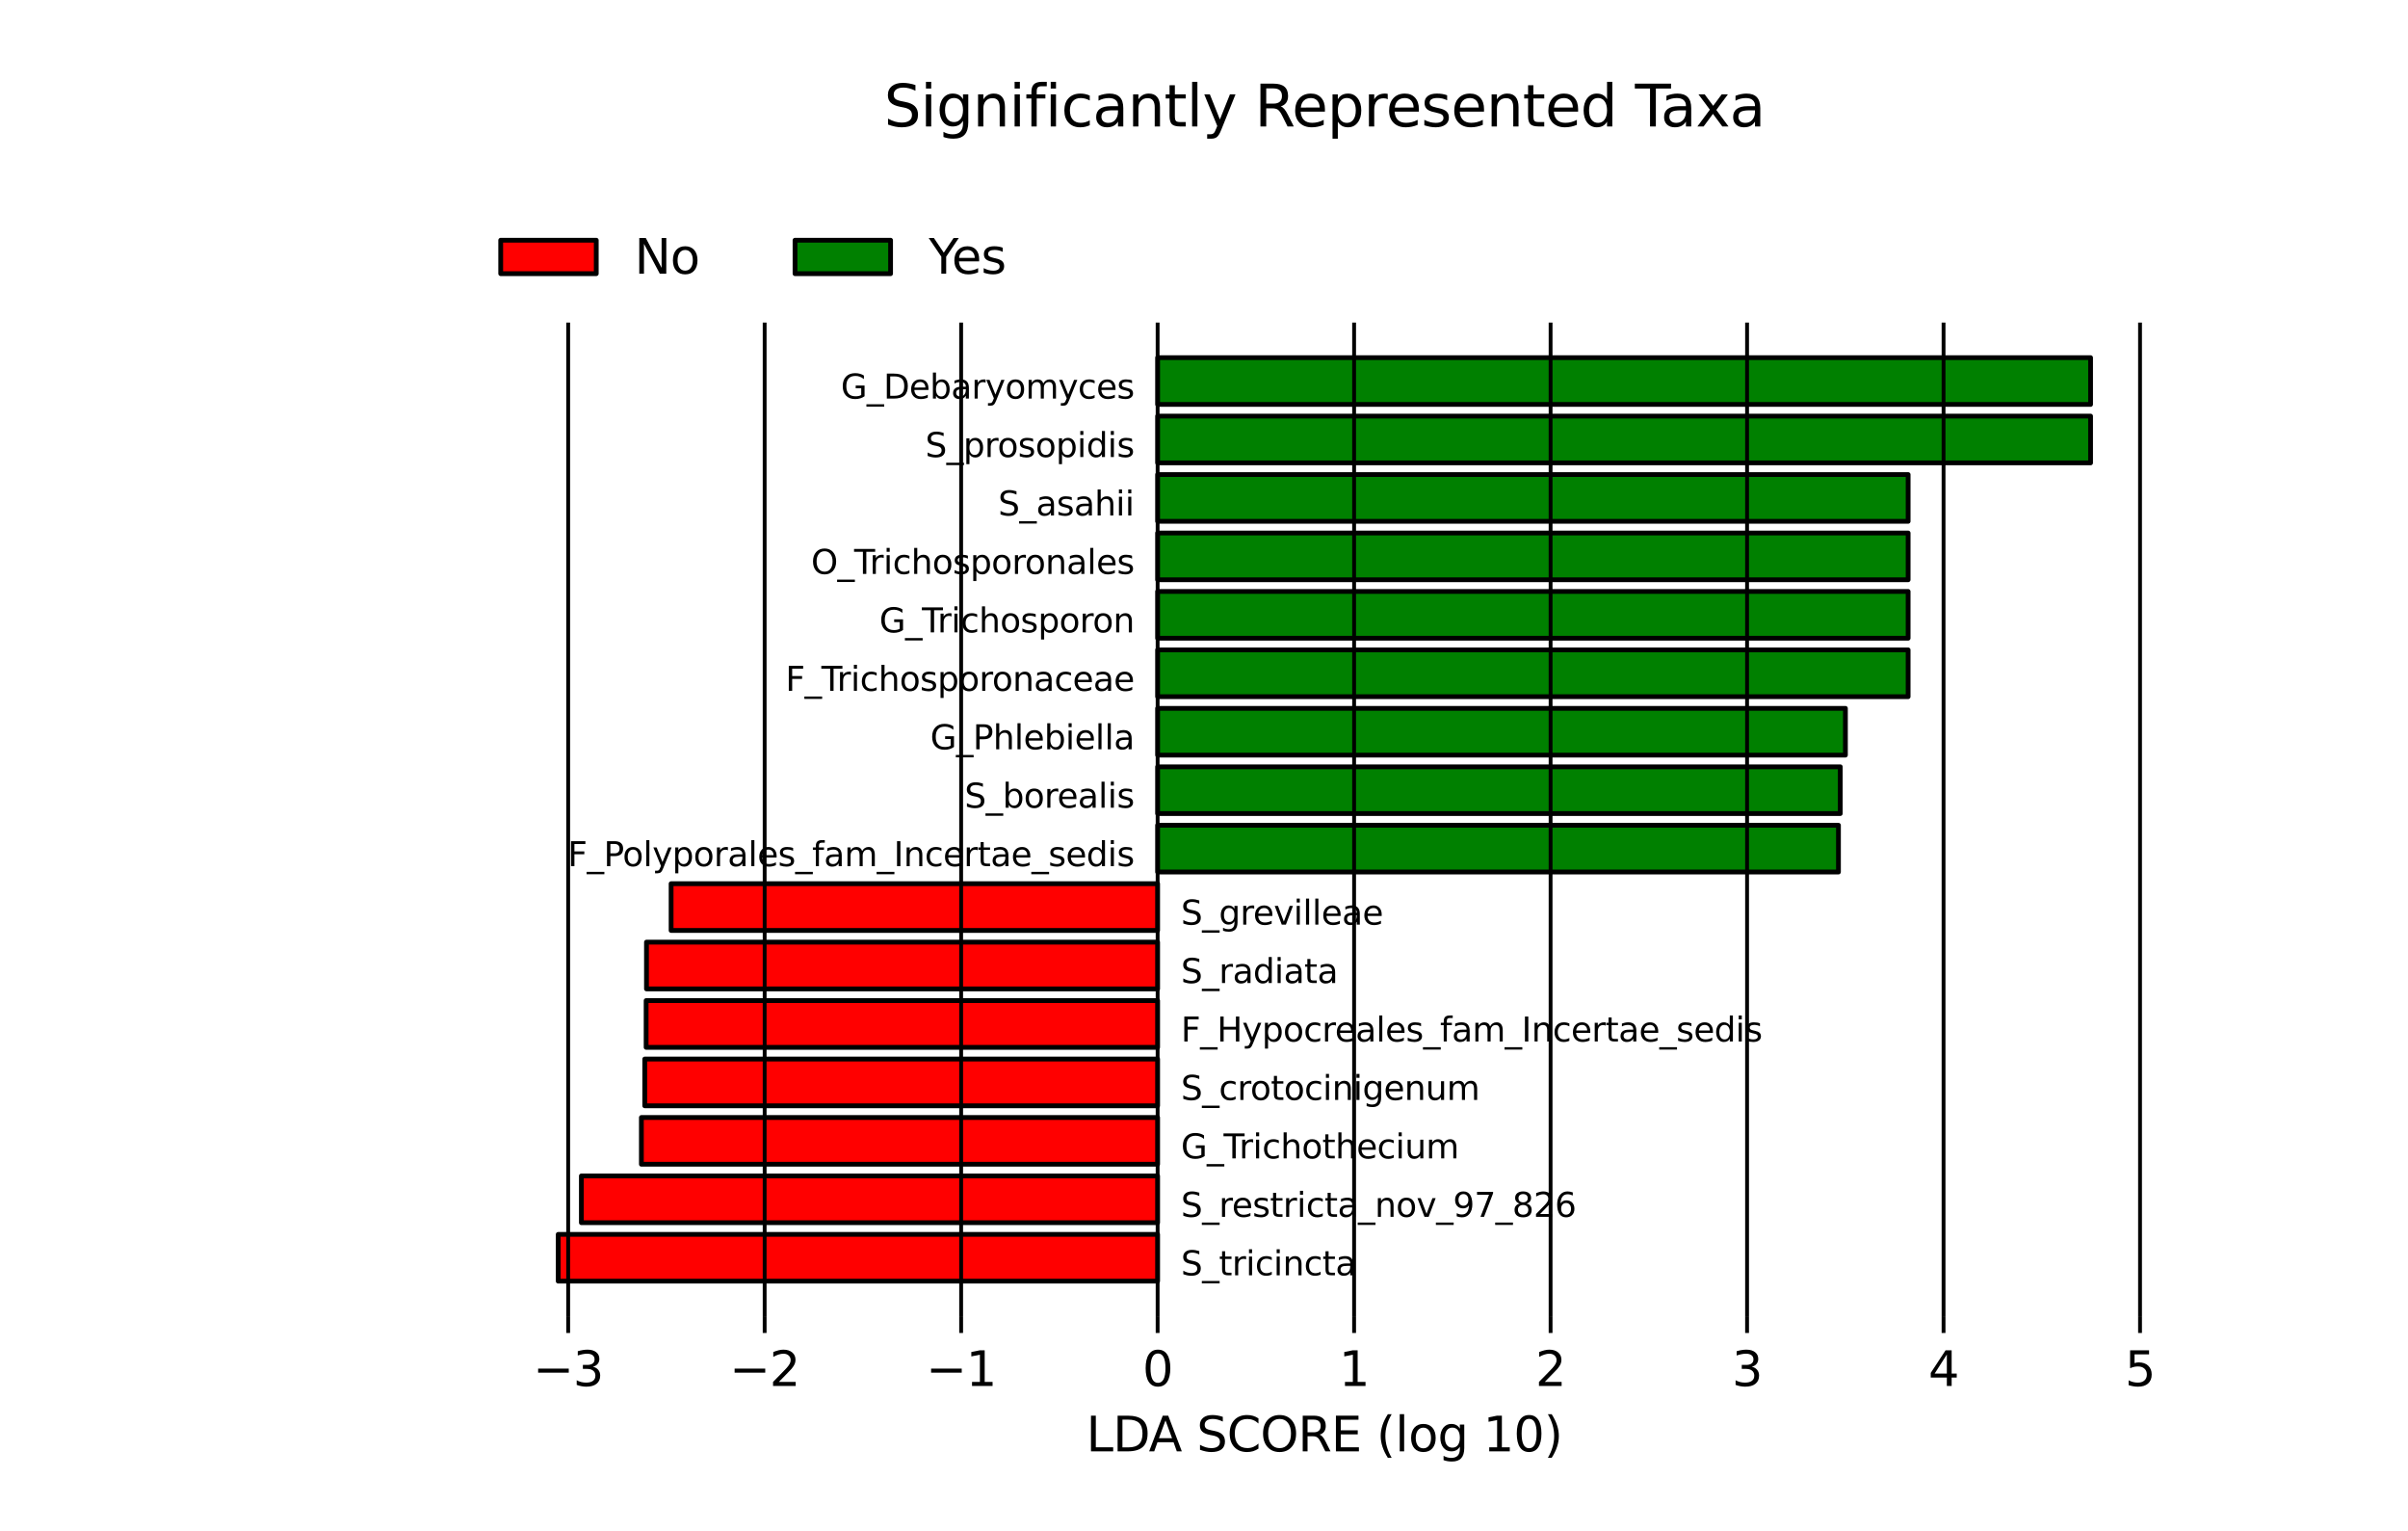 <?xml version="1.0" encoding="utf-8" standalone="no"?>
<!DOCTYPE svg PUBLIC "-//W3C//DTD SVG 1.1//EN"
  "http://www.w3.org/Graphics/SVG/1.1/DTD/svg11.dtd">
<svg xmlns:xlink="http://www.w3.org/1999/xlink" width="504pt" height="320.4pt" viewBox="0 0 504 320.4" xmlns="http://www.w3.org/2000/svg" version="1.1">
 <defs>
  <style type="text/css">*{stroke-linejoin: round; stroke-linecap: butt}</style>
 </defs>
 <g id="figure_1">
  <g id="patch_1">
   <path d="M 0 320.4 
L 504 320.4 
L 504 0 
L 0 0 
z
" style="fill: #ffffff"/>
  </g>
  <g id="axes_1">
   <g id="patch_2">
    <path d="M 242.293 268.062 
L 116.836 268.062 
L 116.836 258.279 
L 242.293 258.279 
z
" clip-path="url(#p596e8bc019)" style="fill: #ff0000; stroke: #000000; stroke-linejoin: miter"/>
   </g>
   <g id="patch_3">
    <path d="M 242.293 255.833 
L 121.684 255.833 
L 121.684 246.049 
L 242.293 246.049 
z
" clip-path="url(#p596e8bc019)" style="fill: #ff0000; stroke: #000000; stroke-linejoin: miter"/>
   </g>
   <g id="patch_4">
    <path d="M 242.293 243.604 
L 134.243 243.604 
L 134.243 233.82 
L 242.293 233.82 
z
" clip-path="url(#p596e8bc019)" style="fill: #ff0000; stroke: #000000; stroke-linejoin: miter"/>
   </g>
   <g id="patch_5">
    <path d="M 242.293 231.374 
L 134.946 231.374 
L 134.946 221.591 
L 242.293 221.591 
z
" clip-path="url(#p596e8bc019)" style="fill: #ff0000; stroke: #000000; stroke-linejoin: miter"/>
   </g>
   <g id="patch_6">
    <path d="M 242.293 219.145 
L 135.237 219.145 
L 135.237 209.361 
L 242.293 209.361 
z
" clip-path="url(#p596e8bc019)" style="fill: #ff0000; stroke: #000000; stroke-linejoin: miter"/>
   </g>
   <g id="patch_7">
    <path d="M 242.293 206.915 
L 135.31 206.915 
L 135.31 197.132 
L 242.293 197.132 
z
" clip-path="url(#p596e8bc019)" style="fill: #ff0000; stroke: #000000; stroke-linejoin: miter"/>
   </g>
   <g id="patch_8">
    <path d="M 242.293 194.686 
L 140.464 194.686 
L 140.464 184.902 
L 242.293 184.902 
z
" clip-path="url(#p596e8bc019)" style="fill: #ff0000; stroke: #000000; stroke-linejoin: miter"/>
   </g>
   <g id="patch_9">
    <path d="M 242.293 182.456 
L 384.793 182.456 
L 384.793 172.673 
L 242.293 172.673 
z
" clip-path="url(#p596e8bc019)" style="fill: #008000; stroke: #000000; stroke-linejoin: miter"/>
   </g>
   <g id="patch_10">
    <path d="M 242.293 170.227 
L 385.172 170.227 
L 385.172 160.444 
L 242.293 160.444 
z
" clip-path="url(#p596e8bc019)" style="fill: #008000; stroke: #000000; stroke-linejoin: miter"/>
   </g>
   <g id="patch_11">
    <path d="M 242.293 157.998 
L 386.251 157.998 
L 386.251 148.214 
L 242.293 148.214 
z
" clip-path="url(#p596e8bc019)" style="fill: #008000; stroke: #000000; stroke-linejoin: miter"/>
   </g>
   <g id="patch_12">
    <path d="M 242.293 145.768 
L 399.377 145.768 
L 399.377 135.985 
L 242.293 135.985 
z
" clip-path="url(#p596e8bc019)" style="fill: #008000; stroke: #000000; stroke-linejoin: miter"/>
   </g>
   <g id="patch_13">
    <path d="M 242.293 133.539 
L 399.377 133.539 
L 399.377 123.755 
L 242.293 123.755 
z
" clip-path="url(#p596e8bc019)" style="fill: #008000; stroke: #000000; stroke-linejoin: miter"/>
   </g>
   <g id="patch_14">
    <path d="M 242.293 121.309 
L 399.378 121.309 
L 399.378 111.526 
L 242.293 111.526 
z
" clip-path="url(#p596e8bc019)" style="fill: #008000; stroke: #000000; stroke-linejoin: miter"/>
   </g>
   <g id="patch_15">
    <path d="M 242.293 109.08 
L 399.379 109.08 
L 399.379 99.296 
L 242.293 99.296 
z
" clip-path="url(#p596e8bc019)" style="fill: #008000; stroke: #000000; stroke-linejoin: miter"/>
   </g>
   <g id="patch_16">
    <path d="M 242.293 96.851 
L 437.563 96.851 
L 437.563 87.067 
L 242.293 87.067 
z
" clip-path="url(#p596e8bc019)" style="fill: #008000; stroke: #000000; stroke-linejoin: miter"/>
   </g>
   <g id="patch_17">
    <path d="M 242.293 84.621 
L 437.564 84.621 
L 437.564 74.838 
L 242.293 74.838 
z
" clip-path="url(#p596e8bc019)" style="fill: #008000; stroke: #000000; stroke-linejoin: miter"/>
   </g>
   <g id="matplotlib.axis_1">
    <g id="xtick_1">
     <g id="line2d_1">
      <path d="M 118.92 275.4 
L 118.92 67.5 
" clip-path="url(#p596e8bc019)" style="fill: none; stroke: #000000; stroke-width: 0.8; stroke-linecap: square"/>
     </g>
     <g id="line2d_2">
      <defs>
       <path id="mf9291360b8" d="M 0 0 
L 0 3.5 
" style="stroke: #000000; stroke-width: 0.8"/>
      </defs>
      <g>
       <use xlink:href="#mf9291360b8" x="118.92" y="275.4" style="stroke: #000000; stroke-width: 0.8"/>
      </g>
     </g>
     <g id="text_1">
      <!-- −3 -->
      <g transform="translate(111.549 289.998) scale(0.1 -0.1)">
       <defs>
        <path id="DejaVuSans-2212" d="M 678 2272 
L 4684 2272 
L 4684 1741 
L 678 1741 
L 678 2272 
z
" transform="scale(0.016)"/>
        <path id="DejaVuSans-33" d="M 2597 2516 
Q 3050 2419 3304 2112 
Q 3559 1806 3559 1356 
Q 3559 666 3084 287 
Q 2609 -91 1734 -91 
Q 1441 -91 1130 -33 
Q 819 25 488 141 
L 488 750 
Q 750 597 1062 519 
Q 1375 441 1716 441 
Q 2309 441 2620 675 
Q 2931 909 2931 1356 
Q 2931 1769 2642 2001 
Q 2353 2234 1838 2234 
L 1294 2234 
L 1294 2753 
L 1863 2753 
Q 2328 2753 2575 2939 
Q 2822 3125 2822 3475 
Q 2822 3834 2567 4026 
Q 2313 4219 1838 4219 
Q 1578 4219 1281 4162 
Q 984 4106 628 3988 
L 628 4550 
Q 988 4650 1302 4700 
Q 1616 4750 1894 4750 
Q 2613 4750 3031 4423 
Q 3450 4097 3450 3541 
Q 3450 3153 3228 2886 
Q 3006 2619 2597 2516 
z
" transform="scale(0.016)"/>
       </defs>
       <use xlink:href="#DejaVuSans-2212"/>
       <use xlink:href="#DejaVuSans-33" transform="translate(83.789 0)"/>
      </g>
     </g>
    </g>
    <g id="xtick_2">
     <g id="line2d_3">
      <path d="M 160.044 275.4 
L 160.044 67.5 
" clip-path="url(#p596e8bc019)" style="fill: none; stroke: #000000; stroke-width: 0.8; stroke-linecap: square"/>
     </g>
     <g id="line2d_4">
      <g>
       <use xlink:href="#mf9291360b8" x="160.044" y="275.4" style="stroke: #000000; stroke-width: 0.8"/>
      </g>
     </g>
     <g id="text_2">
      <!-- −2 -->
      <g transform="translate(152.673 289.998) scale(0.1 -0.1)">
       <defs>
        <path id="DejaVuSans-32" d="M 1228 531 
L 3431 531 
L 3431 0 
L 469 0 
L 469 531 
Q 828 903 1448 1529 
Q 2069 2156 2228 2338 
Q 2531 2678 2651 2914 
Q 2772 3150 2772 3378 
Q 2772 3750 2511 3984 
Q 2250 4219 1831 4219 
Q 1534 4219 1204 4116 
Q 875 4013 500 3803 
L 500 4441 
Q 881 4594 1212 4672 
Q 1544 4750 1819 4750 
Q 2544 4750 2975 4387 
Q 3406 4025 3406 3419 
Q 3406 3131 3298 2873 
Q 3191 2616 2906 2266 
Q 2828 2175 2409 1742 
Q 1991 1309 1228 531 
z
" transform="scale(0.016)"/>
       </defs>
       <use xlink:href="#DejaVuSans-2212"/>
       <use xlink:href="#DejaVuSans-32" transform="translate(83.789 0)"/>
      </g>
     </g>
    </g>
    <g id="xtick_3">
     <g id="line2d_5">
      <path d="M 201.169 275.4 
L 201.169 67.5 
" clip-path="url(#p596e8bc019)" style="fill: none; stroke: #000000; stroke-width: 0.8; stroke-linecap: square"/>
     </g>
     <g id="line2d_6">
      <g>
       <use xlink:href="#mf9291360b8" x="201.169" y="275.4" style="stroke: #000000; stroke-width: 0.8"/>
      </g>
     </g>
     <g id="text_3">
      <!-- −1 -->
      <g transform="translate(193.797 289.998) scale(0.1 -0.1)">
       <defs>
        <path id="DejaVuSans-31" d="M 794 531 
L 1825 531 
L 1825 4091 
L 703 3866 
L 703 4441 
L 1819 4666 
L 2450 4666 
L 2450 531 
L 3481 531 
L 3481 0 
L 794 0 
L 794 531 
z
" transform="scale(0.016)"/>
       </defs>
       <use xlink:href="#DejaVuSans-2212"/>
       <use xlink:href="#DejaVuSans-31" transform="translate(83.789 0)"/>
      </g>
     </g>
    </g>
    <g id="xtick_4">
     <g id="line2d_7">
      <path d="M 242.293 275.4 
L 242.293 67.5 
" clip-path="url(#p596e8bc019)" style="fill: none; stroke: #000000; stroke-width: 0.8; stroke-linecap: square"/>
     </g>
     <g id="line2d_8">
      <g>
       <use xlink:href="#mf9291360b8" x="242.293" y="275.4" style="stroke: #000000; stroke-width: 0.8"/>
      </g>
     </g>
     <g id="text_4">
      <!-- 0 -->
      <g transform="translate(239.112 289.998) scale(0.1 -0.1)">
       <defs>
        <path id="DejaVuSans-30" d="M 2034 4250 
Q 1547 4250 1301 3770 
Q 1056 3291 1056 2328 
Q 1056 1369 1301 889 
Q 1547 409 2034 409 
Q 2525 409 2770 889 
Q 3016 1369 3016 2328 
Q 3016 3291 2770 3770 
Q 2525 4250 2034 4250 
z
M 2034 4750 
Q 2819 4750 3233 4129 
Q 3647 3509 3647 2328 
Q 3647 1150 3233 529 
Q 2819 -91 2034 -91 
Q 1250 -91 836 529 
Q 422 1150 422 2328 
Q 422 3509 836 4129 
Q 1250 4750 2034 4750 
z
" transform="scale(0.016)"/>
       </defs>
       <use xlink:href="#DejaVuSans-30"/>
      </g>
     </g>
    </g>
    <g id="xtick_5">
     <g id="line2d_9">
      <path d="M 283.417 275.4 
L 283.417 67.5 
" clip-path="url(#p596e8bc019)" style="fill: none; stroke: #000000; stroke-width: 0.8; stroke-linecap: square"/>
     </g>
     <g id="line2d_10">
      <g>
       <use xlink:href="#mf9291360b8" x="283.417" y="275.4" style="stroke: #000000; stroke-width: 0.8"/>
      </g>
     </g>
     <g id="text_5">
      <!-- 1 -->
      <g transform="translate(280.236 289.998) scale(0.1 -0.1)">
       <use xlink:href="#DejaVuSans-31"/>
      </g>
     </g>
    </g>
    <g id="xtick_6">
     <g id="line2d_11">
      <path d="M 324.542 275.4 
L 324.542 67.5 
" clip-path="url(#p596e8bc019)" style="fill: none; stroke: #000000; stroke-width: 0.8; stroke-linecap: square"/>
     </g>
     <g id="line2d_12">
      <g>
       <use xlink:href="#mf9291360b8" x="324.542" y="275.4" style="stroke: #000000; stroke-width: 0.8"/>
      </g>
     </g>
     <g id="text_6">
      <!-- 2 -->
      <g transform="translate(321.36 289.998) scale(0.1 -0.1)">
       <use xlink:href="#DejaVuSans-32"/>
      </g>
     </g>
    </g>
    <g id="xtick_7">
     <g id="line2d_13">
      <path d="M 365.666 275.4 
L 365.666 67.5 
" clip-path="url(#p596e8bc019)" style="fill: none; stroke: #000000; stroke-width: 0.8; stroke-linecap: square"/>
     </g>
     <g id="line2d_14">
      <g>
       <use xlink:href="#mf9291360b8" x="365.666" y="275.4" style="stroke: #000000; stroke-width: 0.8"/>
      </g>
     </g>
     <g id="text_7">
      <!-- 3 -->
      <g transform="translate(362.485 289.998) scale(0.1 -0.1)">
       <use xlink:href="#DejaVuSans-33"/>
      </g>
     </g>
    </g>
    <g id="xtick_8">
     <g id="line2d_15">
      <path d="M 406.79 275.4 
L 406.79 67.5 
" clip-path="url(#p596e8bc019)" style="fill: none; stroke: #000000; stroke-width: 0.8; stroke-linecap: square"/>
     </g>
     <g id="line2d_16">
      <g>
       <use xlink:href="#mf9291360b8" x="406.79" y="275.4" style="stroke: #000000; stroke-width: 0.8"/>
      </g>
     </g>
     <g id="text_8">
      <!-- 4 -->
      <g transform="translate(403.609 289.998) scale(0.1 -0.1)">
       <defs>
        <path id="DejaVuSans-34" d="M 2419 4116 
L 825 1625 
L 2419 1625 
L 2419 4116 
z
M 2253 4666 
L 3047 4666 
L 3047 1625 
L 3713 1625 
L 3713 1100 
L 3047 1100 
L 3047 0 
L 2419 0 
L 2419 1100 
L 313 1100 
L 313 1709 
L 2253 4666 
z
" transform="scale(0.016)"/>
       </defs>
       <use xlink:href="#DejaVuSans-34"/>
      </g>
     </g>
    </g>
    <g id="xtick_9">
     <g id="line2d_17">
      <path d="M 447.914 275.4 
L 447.914 67.5 
" clip-path="url(#p596e8bc019)" style="fill: none; stroke: #000000; stroke-width: 0.8; stroke-linecap: square"/>
     </g>
     <g id="line2d_18">
      <g>
       <use xlink:href="#mf9291360b8" x="447.914" y="275.4" style="stroke: #000000; stroke-width: 0.8"/>
      </g>
     </g>
     <g id="text_9">
      <!-- 5 -->
      <g transform="translate(444.733 289.998) scale(0.1 -0.1)">
       <defs>
        <path id="DejaVuSans-35" d="M 691 4666 
L 3169 4666 
L 3169 4134 
L 1269 4134 
L 1269 2991 
Q 1406 3038 1543 3061 
Q 1681 3084 1819 3084 
Q 2600 3084 3056 2656 
Q 3513 2228 3513 1497 
Q 3513 744 3044 326 
Q 2575 -91 1722 -91 
Q 1428 -91 1123 -41 
Q 819 9 494 109 
L 494 744 
Q 775 591 1075 516 
Q 1375 441 1709 441 
Q 2250 441 2565 725 
Q 2881 1009 2881 1497 
Q 2881 1984 2565 2268 
Q 2250 2553 1709 2553 
Q 1456 2553 1204 2497 
Q 953 2441 691 2322 
L 691 4666 
z
" transform="scale(0.016)"/>
       </defs>
       <use xlink:href="#DejaVuSans-35"/>
      </g>
     </g>
    </g>
    <g id="text_10">
     <!-- LDA SCORE (log 10) -->
     <g transform="translate(227.342 303.677) scale(0.1 -0.1)">
      <defs>
       <path id="DejaVuSans-4c" d="M 628 4666 
L 1259 4666 
L 1259 531 
L 3531 531 
L 3531 0 
L 628 0 
L 628 4666 
z
" transform="scale(0.016)"/>
       <path id="DejaVuSans-44" d="M 1259 4147 
L 1259 519 
L 2022 519 
Q 2988 519 3436 956 
Q 3884 1394 3884 2338 
Q 3884 3275 3436 3711 
Q 2988 4147 2022 4147 
L 1259 4147 
z
M 628 4666 
L 1925 4666 
Q 3281 4666 3915 4102 
Q 4550 3538 4550 2338 
Q 4550 1131 3912 565 
Q 3275 0 1925 0 
L 628 0 
L 628 4666 
z
" transform="scale(0.016)"/>
       <path id="DejaVuSans-41" d="M 2188 4044 
L 1331 1722 
L 3047 1722 
L 2188 4044 
z
M 1831 4666 
L 2547 4666 
L 4325 0 
L 3669 0 
L 3244 1197 
L 1141 1197 
L 716 0 
L 50 0 
L 1831 4666 
z
" transform="scale(0.016)"/>
       <path id="DejaVuSans-20" transform="scale(0.016)"/>
       <path id="DejaVuSans-53" d="M 3425 4513 
L 3425 3897 
Q 3066 4069 2747 4153 
Q 2428 4238 2131 4238 
Q 1616 4238 1336 4038 
Q 1056 3838 1056 3469 
Q 1056 3159 1242 3001 
Q 1428 2844 1947 2747 
L 2328 2669 
Q 3034 2534 3370 2195 
Q 3706 1856 3706 1288 
Q 3706 609 3251 259 
Q 2797 -91 1919 -91 
Q 1588 -91 1214 -16 
Q 841 59 441 206 
L 441 856 
Q 825 641 1194 531 
Q 1563 422 1919 422 
Q 2459 422 2753 634 
Q 3047 847 3047 1241 
Q 3047 1584 2836 1778 
Q 2625 1972 2144 2069 
L 1759 2144 
Q 1053 2284 737 2584 
Q 422 2884 422 3419 
Q 422 4038 858 4394 
Q 1294 4750 2059 4750 
Q 2388 4750 2728 4690 
Q 3069 4631 3425 4513 
z
" transform="scale(0.016)"/>
       <path id="DejaVuSans-43" d="M 4122 4306 
L 4122 3641 
Q 3803 3938 3442 4084 
Q 3081 4231 2675 4231 
Q 1875 4231 1450 3742 
Q 1025 3253 1025 2328 
Q 1025 1406 1450 917 
Q 1875 428 2675 428 
Q 3081 428 3442 575 
Q 3803 722 4122 1019 
L 4122 359 
Q 3791 134 3420 21 
Q 3050 -91 2638 -91 
Q 1578 -91 968 557 
Q 359 1206 359 2328 
Q 359 3453 968 4101 
Q 1578 4750 2638 4750 
Q 3056 4750 3426 4639 
Q 3797 4528 4122 4306 
z
" transform="scale(0.016)"/>
       <path id="DejaVuSans-4f" d="M 2522 4238 
Q 1834 4238 1429 3725 
Q 1025 3213 1025 2328 
Q 1025 1447 1429 934 
Q 1834 422 2522 422 
Q 3209 422 3611 934 
Q 4013 1447 4013 2328 
Q 4013 3213 3611 3725 
Q 3209 4238 2522 4238 
z
M 2522 4750 
Q 3503 4750 4090 4092 
Q 4678 3434 4678 2328 
Q 4678 1225 4090 567 
Q 3503 -91 2522 -91 
Q 1538 -91 948 565 
Q 359 1222 359 2328 
Q 359 3434 948 4092 
Q 1538 4750 2522 4750 
z
" transform="scale(0.016)"/>
       <path id="DejaVuSans-52" d="M 2841 2188 
Q 3044 2119 3236 1894 
Q 3428 1669 3622 1275 
L 4263 0 
L 3584 0 
L 2988 1197 
Q 2756 1666 2539 1819 
Q 2322 1972 1947 1972 
L 1259 1972 
L 1259 0 
L 628 0 
L 628 4666 
L 2053 4666 
Q 2853 4666 3247 4331 
Q 3641 3997 3641 3322 
Q 3641 2881 3436 2590 
Q 3231 2300 2841 2188 
z
M 1259 4147 
L 1259 2491 
L 2053 2491 
Q 2509 2491 2742 2702 
Q 2975 2913 2975 3322 
Q 2975 3731 2742 3939 
Q 2509 4147 2053 4147 
L 1259 4147 
z
" transform="scale(0.016)"/>
       <path id="DejaVuSans-45" d="M 628 4666 
L 3578 4666 
L 3578 4134 
L 1259 4134 
L 1259 2753 
L 3481 2753 
L 3481 2222 
L 1259 2222 
L 1259 531 
L 3634 531 
L 3634 0 
L 628 0 
L 628 4666 
z
" transform="scale(0.016)"/>
       <path id="DejaVuSans-28" d="M 1984 4856 
Q 1566 4138 1362 3434 
Q 1159 2731 1159 2009 
Q 1159 1288 1364 580 
Q 1569 -128 1984 -844 
L 1484 -844 
Q 1016 -109 783 600 
Q 550 1309 550 2009 
Q 550 2706 781 3412 
Q 1013 4119 1484 4856 
L 1984 4856 
z
" transform="scale(0.016)"/>
       <path id="DejaVuSans-6c" d="M 603 4863 
L 1178 4863 
L 1178 0 
L 603 0 
L 603 4863 
z
" transform="scale(0.016)"/>
       <path id="DejaVuSans-6f" d="M 1959 3097 
Q 1497 3097 1228 2736 
Q 959 2375 959 1747 
Q 959 1119 1226 758 
Q 1494 397 1959 397 
Q 2419 397 2687 759 
Q 2956 1122 2956 1747 
Q 2956 2369 2687 2733 
Q 2419 3097 1959 3097 
z
M 1959 3584 
Q 2709 3584 3137 3096 
Q 3566 2609 3566 1747 
Q 3566 888 3137 398 
Q 2709 -91 1959 -91 
Q 1206 -91 779 398 
Q 353 888 353 1747 
Q 353 2609 779 3096 
Q 1206 3584 1959 3584 
z
" transform="scale(0.016)"/>
       <path id="DejaVuSans-67" d="M 2906 1791 
Q 2906 2416 2648 2759 
Q 2391 3103 1925 3103 
Q 1463 3103 1205 2759 
Q 947 2416 947 1791 
Q 947 1169 1205 825 
Q 1463 481 1925 481 
Q 2391 481 2648 825 
Q 2906 1169 2906 1791 
z
M 3481 434 
Q 3481 -459 3084 -895 
Q 2688 -1331 1869 -1331 
Q 1566 -1331 1297 -1286 
Q 1028 -1241 775 -1147 
L 775 -588 
Q 1028 -725 1275 -790 
Q 1522 -856 1778 -856 
Q 2344 -856 2625 -561 
Q 2906 -266 2906 331 
L 2906 616 
Q 2728 306 2450 153 
Q 2172 0 1784 0 
Q 1141 0 747 490 
Q 353 981 353 1791 
Q 353 2603 747 3093 
Q 1141 3584 1784 3584 
Q 2172 3584 2450 3431 
Q 2728 3278 2906 2969 
L 2906 3500 
L 3481 3500 
L 3481 434 
z
" transform="scale(0.016)"/>
       <path id="DejaVuSans-29" d="M 513 4856 
L 1013 4856 
Q 1481 4119 1714 3412 
Q 1947 2706 1947 2009 
Q 1947 1309 1714 600 
Q 1481 -109 1013 -844 
L 513 -844 
Q 928 -128 1133 580 
Q 1338 1288 1338 2009 
Q 1338 2731 1133 3434 
Q 928 4138 513 4856 
z
" transform="scale(0.016)"/>
      </defs>
      <use xlink:href="#DejaVuSans-4c"/>
      <use xlink:href="#DejaVuSans-44" transform="translate(55.713 0)"/>
      <use xlink:href="#DejaVuSans-41" transform="translate(130.965 0)"/>
      <use xlink:href="#DejaVuSans-20" transform="translate(199.373 0)"/>
      <use xlink:href="#DejaVuSans-53" transform="translate(231.16 0)"/>
      <use xlink:href="#DejaVuSans-43" transform="translate(294.637 0)"/>
      <use xlink:href="#DejaVuSans-4f" transform="translate(364.461 0)"/>
      <use xlink:href="#DejaVuSans-52" transform="translate(443.172 0)"/>
      <use xlink:href="#DejaVuSans-45" transform="translate(512.654 0)"/>
      <use xlink:href="#DejaVuSans-20" transform="translate(575.838 0)"/>
      <use xlink:href="#DejaVuSans-28" transform="translate(607.625 0)"/>
      <use xlink:href="#DejaVuSans-6c" transform="translate(646.639 0)"/>
      <use xlink:href="#DejaVuSans-6f" transform="translate(674.422 0)"/>
      <use xlink:href="#DejaVuSans-67" transform="translate(735.604 0)"/>
      <use xlink:href="#DejaVuSans-20" transform="translate(799.08 0)"/>
      <use xlink:href="#DejaVuSans-31" transform="translate(830.867 0)"/>
      <use xlink:href="#DejaVuSans-30" transform="translate(894.49 0)"/>
      <use xlink:href="#DejaVuSans-29" transform="translate(958.113 0)"/>
     </g>
    </g>
   </g>
   <g id="matplotlib.axis_2"/>
   <g id="text_11">
    <!-- S_tricincta -->
    <g transform="translate(247.175 266.839) scale(0.07 -0.07)">
     <defs>
      <path id="DejaVuSans-5f" d="M 3263 -1063 
L 3263 -1509 
L -63 -1509 
L -63 -1063 
L 3263 -1063 
z
" transform="scale(0.016)"/>
      <path id="DejaVuSans-74" d="M 1172 4494 
L 1172 3500 
L 2356 3500 
L 2356 3053 
L 1172 3053 
L 1172 1153 
Q 1172 725 1289 603 
Q 1406 481 1766 481 
L 2356 481 
L 2356 0 
L 1766 0 
Q 1100 0 847 248 
Q 594 497 594 1153 
L 594 3053 
L 172 3053 
L 172 3500 
L 594 3500 
L 594 4494 
L 1172 4494 
z
" transform="scale(0.016)"/>
      <path id="DejaVuSans-72" d="M 2631 2963 
Q 2534 3019 2420 3045 
Q 2306 3072 2169 3072 
Q 1681 3072 1420 2755 
Q 1159 2438 1159 1844 
L 1159 0 
L 581 0 
L 581 3500 
L 1159 3500 
L 1159 2956 
Q 1341 3275 1631 3429 
Q 1922 3584 2338 3584 
Q 2397 3584 2469 3576 
Q 2541 3569 2628 3553 
L 2631 2963 
z
" transform="scale(0.016)"/>
      <path id="DejaVuSans-69" d="M 603 3500 
L 1178 3500 
L 1178 0 
L 603 0 
L 603 3500 
z
M 603 4863 
L 1178 4863 
L 1178 4134 
L 603 4134 
L 603 4863 
z
" transform="scale(0.016)"/>
      <path id="DejaVuSans-63" d="M 3122 3366 
L 3122 2828 
Q 2878 2963 2633 3030 
Q 2388 3097 2138 3097 
Q 1578 3097 1268 2742 
Q 959 2388 959 1747 
Q 959 1106 1268 751 
Q 1578 397 2138 397 
Q 2388 397 2633 464 
Q 2878 531 3122 666 
L 3122 134 
Q 2881 22 2623 -34 
Q 2366 -91 2075 -91 
Q 1284 -91 818 406 
Q 353 903 353 1747 
Q 353 2603 823 3093 
Q 1294 3584 2113 3584 
Q 2378 3584 2631 3529 
Q 2884 3475 3122 3366 
z
" transform="scale(0.016)"/>
      <path id="DejaVuSans-6e" d="M 3513 2113 
L 3513 0 
L 2938 0 
L 2938 2094 
Q 2938 2591 2744 2837 
Q 2550 3084 2163 3084 
Q 1697 3084 1428 2787 
Q 1159 2491 1159 1978 
L 1159 0 
L 581 0 
L 581 3500 
L 1159 3500 
L 1159 2956 
Q 1366 3272 1645 3428 
Q 1925 3584 2291 3584 
Q 2894 3584 3203 3211 
Q 3513 2838 3513 2113 
z
" transform="scale(0.016)"/>
      <path id="DejaVuSans-61" d="M 2194 1759 
Q 1497 1759 1228 1600 
Q 959 1441 959 1056 
Q 959 750 1161 570 
Q 1363 391 1709 391 
Q 2188 391 2477 730 
Q 2766 1069 2766 1631 
L 2766 1759 
L 2194 1759 
z
M 3341 1997 
L 3341 0 
L 2766 0 
L 2766 531 
Q 2569 213 2275 61 
Q 1981 -91 1556 -91 
Q 1019 -91 701 211 
Q 384 513 384 1019 
Q 384 1609 779 1909 
Q 1175 2209 1959 2209 
L 2766 2209 
L 2766 2266 
Q 2766 2663 2505 2880 
Q 2244 3097 1772 3097 
Q 1472 3097 1187 3025 
Q 903 2953 641 2809 
L 641 3341 
Q 956 3463 1253 3523 
Q 1550 3584 1831 3584 
Q 2591 3584 2966 3190 
Q 3341 2797 3341 1997 
z
" transform="scale(0.016)"/>
     </defs>
     <use xlink:href="#DejaVuSans-53"/>
     <use xlink:href="#DejaVuSans-5f" transform="translate(63.477 0)"/>
     <use xlink:href="#DejaVuSans-74" transform="translate(113.477 0)"/>
     <use xlink:href="#DejaVuSans-72" transform="translate(152.686 0)"/>
     <use xlink:href="#DejaVuSans-69" transform="translate(193.799 0)"/>
     <use xlink:href="#DejaVuSans-63" transform="translate(221.582 0)"/>
     <use xlink:href="#DejaVuSans-69" transform="translate(276.562 0)"/>
     <use xlink:href="#DejaVuSans-6e" transform="translate(304.346 0)"/>
     <use xlink:href="#DejaVuSans-63" transform="translate(367.725 0)"/>
     <use xlink:href="#DejaVuSans-74" transform="translate(422.705 0)"/>
     <use xlink:href="#DejaVuSans-61" transform="translate(461.914 0)"/>
    </g>
   </g>
   <g id="text_12">
    <!-- S_restricta_nov_97_826 -->
    <g transform="translate(247.175 254.61) scale(0.07 -0.07)">
     <defs>
      <path id="DejaVuSans-65" d="M 3597 1894 
L 3597 1613 
L 953 1613 
Q 991 1019 1311 708 
Q 1631 397 2203 397 
Q 2534 397 2845 478 
Q 3156 559 3463 722 
L 3463 178 
Q 3153 47 2828 -22 
Q 2503 -91 2169 -91 
Q 1331 -91 842 396 
Q 353 884 353 1716 
Q 353 2575 817 3079 
Q 1281 3584 2069 3584 
Q 2775 3584 3186 3129 
Q 3597 2675 3597 1894 
z
M 3022 2063 
Q 3016 2534 2758 2815 
Q 2500 3097 2075 3097 
Q 1594 3097 1305 2825 
Q 1016 2553 972 2059 
L 3022 2063 
z
" transform="scale(0.016)"/>
      <path id="DejaVuSans-73" d="M 2834 3397 
L 2834 2853 
Q 2591 2978 2328 3040 
Q 2066 3103 1784 3103 
Q 1356 3103 1142 2972 
Q 928 2841 928 2578 
Q 928 2378 1081 2264 
Q 1234 2150 1697 2047 
L 1894 2003 
Q 2506 1872 2764 1633 
Q 3022 1394 3022 966 
Q 3022 478 2636 193 
Q 2250 -91 1575 -91 
Q 1294 -91 989 -36 
Q 684 19 347 128 
L 347 722 
Q 666 556 975 473 
Q 1284 391 1588 391 
Q 1994 391 2212 530 
Q 2431 669 2431 922 
Q 2431 1156 2273 1281 
Q 2116 1406 1581 1522 
L 1381 1569 
Q 847 1681 609 1914 
Q 372 2147 372 2553 
Q 372 3047 722 3315 
Q 1072 3584 1716 3584 
Q 2034 3584 2315 3537 
Q 2597 3491 2834 3397 
z
" transform="scale(0.016)"/>
      <path id="DejaVuSans-76" d="M 191 3500 
L 800 3500 
L 1894 563 
L 2988 3500 
L 3597 3500 
L 2284 0 
L 1503 0 
L 191 3500 
z
" transform="scale(0.016)"/>
      <path id="DejaVuSans-39" d="M 703 97 
L 703 672 
Q 941 559 1184 500 
Q 1428 441 1663 441 
Q 2288 441 2617 861 
Q 2947 1281 2994 2138 
Q 2813 1869 2534 1725 
Q 2256 1581 1919 1581 
Q 1219 1581 811 2004 
Q 403 2428 403 3163 
Q 403 3881 828 4315 
Q 1253 4750 1959 4750 
Q 2769 4750 3195 4129 
Q 3622 3509 3622 2328 
Q 3622 1225 3098 567 
Q 2575 -91 1691 -91 
Q 1453 -91 1209 -44 
Q 966 3 703 97 
z
M 1959 2075 
Q 2384 2075 2632 2365 
Q 2881 2656 2881 3163 
Q 2881 3666 2632 3958 
Q 2384 4250 1959 4250 
Q 1534 4250 1286 3958 
Q 1038 3666 1038 3163 
Q 1038 2656 1286 2365 
Q 1534 2075 1959 2075 
z
" transform="scale(0.016)"/>
      <path id="DejaVuSans-37" d="M 525 4666 
L 3525 4666 
L 3525 4397 
L 1831 0 
L 1172 0 
L 2766 4134 
L 525 4134 
L 525 4666 
z
" transform="scale(0.016)"/>
      <path id="DejaVuSans-38" d="M 2034 2216 
Q 1584 2216 1326 1975 
Q 1069 1734 1069 1313 
Q 1069 891 1326 650 
Q 1584 409 2034 409 
Q 2484 409 2743 651 
Q 3003 894 3003 1313 
Q 3003 1734 2745 1975 
Q 2488 2216 2034 2216 
z
M 1403 2484 
Q 997 2584 770 2862 
Q 544 3141 544 3541 
Q 544 4100 942 4425 
Q 1341 4750 2034 4750 
Q 2731 4750 3128 4425 
Q 3525 4100 3525 3541 
Q 3525 3141 3298 2862 
Q 3072 2584 2669 2484 
Q 3125 2378 3379 2068 
Q 3634 1759 3634 1313 
Q 3634 634 3220 271 
Q 2806 -91 2034 -91 
Q 1263 -91 848 271 
Q 434 634 434 1313 
Q 434 1759 690 2068 
Q 947 2378 1403 2484 
z
M 1172 3481 
Q 1172 3119 1398 2916 
Q 1625 2713 2034 2713 
Q 2441 2713 2670 2916 
Q 2900 3119 2900 3481 
Q 2900 3844 2670 4047 
Q 2441 4250 2034 4250 
Q 1625 4250 1398 4047 
Q 1172 3844 1172 3481 
z
" transform="scale(0.016)"/>
      <path id="DejaVuSans-36" d="M 2113 2584 
Q 1688 2584 1439 2293 
Q 1191 2003 1191 1497 
Q 1191 994 1439 701 
Q 1688 409 2113 409 
Q 2538 409 2786 701 
Q 3034 994 3034 1497 
Q 3034 2003 2786 2293 
Q 2538 2584 2113 2584 
z
M 3366 4563 
L 3366 3988 
Q 3128 4100 2886 4159 
Q 2644 4219 2406 4219 
Q 1781 4219 1451 3797 
Q 1122 3375 1075 2522 
Q 1259 2794 1537 2939 
Q 1816 3084 2150 3084 
Q 2853 3084 3261 2657 
Q 3669 2231 3669 1497 
Q 3669 778 3244 343 
Q 2819 -91 2113 -91 
Q 1303 -91 875 529 
Q 447 1150 447 2328 
Q 447 3434 972 4092 
Q 1497 4750 2381 4750 
Q 2619 4750 2861 4703 
Q 3103 4656 3366 4563 
z
" transform="scale(0.016)"/>
     </defs>
     <use xlink:href="#DejaVuSans-53"/>
     <use xlink:href="#DejaVuSans-5f" transform="translate(63.477 0)"/>
     <use xlink:href="#DejaVuSans-72" transform="translate(113.477 0)"/>
     <use xlink:href="#DejaVuSans-65" transform="translate(152.34 0)"/>
     <use xlink:href="#DejaVuSans-73" transform="translate(213.863 0)"/>
     <use xlink:href="#DejaVuSans-74" transform="translate(265.963 0)"/>
     <use xlink:href="#DejaVuSans-72" transform="translate(305.172 0)"/>
     <use xlink:href="#DejaVuSans-69" transform="translate(346.285 0)"/>
     <use xlink:href="#DejaVuSans-63" transform="translate(374.068 0)"/>
     <use xlink:href="#DejaVuSans-74" transform="translate(429.049 0)"/>
     <use xlink:href="#DejaVuSans-61" transform="translate(468.258 0)"/>
     <use xlink:href="#DejaVuSans-5f" transform="translate(529.537 0)"/>
     <use xlink:href="#DejaVuSans-6e" transform="translate(579.537 0)"/>
     <use xlink:href="#DejaVuSans-6f" transform="translate(642.916 0)"/>
     <use xlink:href="#DejaVuSans-76" transform="translate(704.098 0)"/>
     <use xlink:href="#DejaVuSans-5f" transform="translate(763.277 0)"/>
     <use xlink:href="#DejaVuSans-39" transform="translate(813.277 0)"/>
     <use xlink:href="#DejaVuSans-37" transform="translate(876.9 0)"/>
     <use xlink:href="#DejaVuSans-5f" transform="translate(940.523 0)"/>
     <use xlink:href="#DejaVuSans-38" transform="translate(990.523 0)"/>
     <use xlink:href="#DejaVuSans-32" transform="translate(1054.146 0)"/>
     <use xlink:href="#DejaVuSans-36" transform="translate(1117.77 0)"/>
    </g>
   </g>
   <g id="text_13">
    <!-- G_Trichothecium -->
    <g transform="translate(247.175 242.381) scale(0.07 -0.07)">
     <defs>
      <path id="DejaVuSans-47" d="M 3809 666 
L 3809 1919 
L 2778 1919 
L 2778 2438 
L 4434 2438 
L 4434 434 
Q 4069 175 3628 42 
Q 3188 -91 2688 -91 
Q 1594 -91 976 548 
Q 359 1188 359 2328 
Q 359 3472 976 4111 
Q 1594 4750 2688 4750 
Q 3144 4750 3555 4637 
Q 3966 4525 4313 4306 
L 4313 3634 
Q 3963 3931 3569 4081 
Q 3175 4231 2741 4231 
Q 1884 4231 1454 3753 
Q 1025 3275 1025 2328 
Q 1025 1384 1454 906 
Q 1884 428 2741 428 
Q 3075 428 3337 486 
Q 3600 544 3809 666 
z
" transform="scale(0.016)"/>
      <path id="DejaVuSans-54" d="M -19 4666 
L 3928 4666 
L 3928 4134 
L 2272 4134 
L 2272 0 
L 1638 0 
L 1638 4134 
L -19 4134 
L -19 4666 
z
" transform="scale(0.016)"/>
      <path id="DejaVuSans-68" d="M 3513 2113 
L 3513 0 
L 2938 0 
L 2938 2094 
Q 2938 2591 2744 2837 
Q 2550 3084 2163 3084 
Q 1697 3084 1428 2787 
Q 1159 2491 1159 1978 
L 1159 0 
L 581 0 
L 581 4863 
L 1159 4863 
L 1159 2956 
Q 1366 3272 1645 3428 
Q 1925 3584 2291 3584 
Q 2894 3584 3203 3211 
Q 3513 2838 3513 2113 
z
" transform="scale(0.016)"/>
      <path id="DejaVuSans-75" d="M 544 1381 
L 544 3500 
L 1119 3500 
L 1119 1403 
Q 1119 906 1312 657 
Q 1506 409 1894 409 
Q 2359 409 2629 706 
Q 2900 1003 2900 1516 
L 2900 3500 
L 3475 3500 
L 3475 0 
L 2900 0 
L 2900 538 
Q 2691 219 2414 64 
Q 2138 -91 1772 -91 
Q 1169 -91 856 284 
Q 544 659 544 1381 
z
M 1991 3584 
L 1991 3584 
z
" transform="scale(0.016)"/>
      <path id="DejaVuSans-6d" d="M 3328 2828 
Q 3544 3216 3844 3400 
Q 4144 3584 4550 3584 
Q 5097 3584 5394 3201 
Q 5691 2819 5691 2113 
L 5691 0 
L 5113 0 
L 5113 2094 
Q 5113 2597 4934 2840 
Q 4756 3084 4391 3084 
Q 3944 3084 3684 2787 
Q 3425 2491 3425 1978 
L 3425 0 
L 2847 0 
L 2847 2094 
Q 2847 2600 2669 2842 
Q 2491 3084 2119 3084 
Q 1678 3084 1418 2786 
Q 1159 2488 1159 1978 
L 1159 0 
L 581 0 
L 581 3500 
L 1159 3500 
L 1159 2956 
Q 1356 3278 1631 3431 
Q 1906 3584 2284 3584 
Q 2666 3584 2933 3390 
Q 3200 3197 3328 2828 
z
" transform="scale(0.016)"/>
     </defs>
     <use xlink:href="#DejaVuSans-47"/>
     <use xlink:href="#DejaVuSans-5f" transform="translate(77.49 0)"/>
     <use xlink:href="#DejaVuSans-54" transform="translate(127.49 0)"/>
     <use xlink:href="#DejaVuSans-72" transform="translate(173.824 0)"/>
     <use xlink:href="#DejaVuSans-69" transform="translate(214.938 0)"/>
     <use xlink:href="#DejaVuSans-63" transform="translate(242.721 0)"/>
     <use xlink:href="#DejaVuSans-68" transform="translate(297.701 0)"/>
     <use xlink:href="#DejaVuSans-6f" transform="translate(361.08 0)"/>
     <use xlink:href="#DejaVuSans-74" transform="translate(422.262 0)"/>
     <use xlink:href="#DejaVuSans-68" transform="translate(461.471 0)"/>
     <use xlink:href="#DejaVuSans-65" transform="translate(524.85 0)"/>
     <use xlink:href="#DejaVuSans-63" transform="translate(586.373 0)"/>
     <use xlink:href="#DejaVuSans-69" transform="translate(641.354 0)"/>
     <use xlink:href="#DejaVuSans-75" transform="translate(669.137 0)"/>
     <use xlink:href="#DejaVuSans-6d" transform="translate(732.516 0)"/>
    </g>
   </g>
   <g id="text_14">
    <!-- S_crotocinigenum -->
    <g transform="translate(247.175 230.151) scale(0.07 -0.07)">
     <use xlink:href="#DejaVuSans-53"/>
     <use xlink:href="#DejaVuSans-5f" transform="translate(63.477 0)"/>
     <use xlink:href="#DejaVuSans-63" transform="translate(113.477 0)"/>
     <use xlink:href="#DejaVuSans-72" transform="translate(168.457 0)"/>
     <use xlink:href="#DejaVuSans-6f" transform="translate(207.32 0)"/>
     <use xlink:href="#DejaVuSans-74" transform="translate(268.502 0)"/>
     <use xlink:href="#DejaVuSans-6f" transform="translate(307.711 0)"/>
     <use xlink:href="#DejaVuSans-63" transform="translate(368.893 0)"/>
     <use xlink:href="#DejaVuSans-69" transform="translate(423.873 0)"/>
     <use xlink:href="#DejaVuSans-6e" transform="translate(451.656 0)"/>
     <use xlink:href="#DejaVuSans-69" transform="translate(515.035 0)"/>
     <use xlink:href="#DejaVuSans-67" transform="translate(542.818 0)"/>
     <use xlink:href="#DejaVuSans-65" transform="translate(606.295 0)"/>
     <use xlink:href="#DejaVuSans-6e" transform="translate(667.818 0)"/>
     <use xlink:href="#DejaVuSans-75" transform="translate(731.197 0)"/>
     <use xlink:href="#DejaVuSans-6d" transform="translate(794.576 0)"/>
    </g>
   </g>
   <g id="text_15">
    <!-- F_Hypocreales_fam_Incertae_sedis -->
    <g transform="translate(247.175 217.922) scale(0.07 -0.07)">
     <defs>
      <path id="DejaVuSans-46" d="M 628 4666 
L 3309 4666 
L 3309 4134 
L 1259 4134 
L 1259 2759 
L 3109 2759 
L 3109 2228 
L 1259 2228 
L 1259 0 
L 628 0 
L 628 4666 
z
" transform="scale(0.016)"/>
      <path id="DejaVuSans-48" d="M 628 4666 
L 1259 4666 
L 1259 2753 
L 3553 2753 
L 3553 4666 
L 4184 4666 
L 4184 0 
L 3553 0 
L 3553 2222 
L 1259 2222 
L 1259 0 
L 628 0 
L 628 4666 
z
" transform="scale(0.016)"/>
      <path id="DejaVuSans-79" d="M 2059 -325 
Q 1816 -950 1584 -1140 
Q 1353 -1331 966 -1331 
L 506 -1331 
L 506 -850 
L 844 -850 
Q 1081 -850 1212 -737 
Q 1344 -625 1503 -206 
L 1606 56 
L 191 3500 
L 800 3500 
L 1894 763 
L 2988 3500 
L 3597 3500 
L 2059 -325 
z
" transform="scale(0.016)"/>
      <path id="DejaVuSans-70" d="M 1159 525 
L 1159 -1331 
L 581 -1331 
L 581 3500 
L 1159 3500 
L 1159 2969 
Q 1341 3281 1617 3432 
Q 1894 3584 2278 3584 
Q 2916 3584 3314 3078 
Q 3713 2572 3713 1747 
Q 3713 922 3314 415 
Q 2916 -91 2278 -91 
Q 1894 -91 1617 61 
Q 1341 213 1159 525 
z
M 3116 1747 
Q 3116 2381 2855 2742 
Q 2594 3103 2138 3103 
Q 1681 3103 1420 2742 
Q 1159 2381 1159 1747 
Q 1159 1113 1420 752 
Q 1681 391 2138 391 
Q 2594 391 2855 752 
Q 3116 1113 3116 1747 
z
" transform="scale(0.016)"/>
      <path id="DejaVuSans-66" d="M 2375 4863 
L 2375 4384 
L 1825 4384 
Q 1516 4384 1395 4259 
Q 1275 4134 1275 3809 
L 1275 3500 
L 2222 3500 
L 2222 3053 
L 1275 3053 
L 1275 0 
L 697 0 
L 697 3053 
L 147 3053 
L 147 3500 
L 697 3500 
L 697 3744 
Q 697 4328 969 4595 
Q 1241 4863 1831 4863 
L 2375 4863 
z
" transform="scale(0.016)"/>
      <path id="DejaVuSans-49" d="M 628 4666 
L 1259 4666 
L 1259 0 
L 628 0 
L 628 4666 
z
" transform="scale(0.016)"/>
      <path id="DejaVuSans-64" d="M 2906 2969 
L 2906 4863 
L 3481 4863 
L 3481 0 
L 2906 0 
L 2906 525 
Q 2725 213 2448 61 
Q 2172 -91 1784 -91 
Q 1150 -91 751 415 
Q 353 922 353 1747 
Q 353 2572 751 3078 
Q 1150 3584 1784 3584 
Q 2172 3584 2448 3432 
Q 2725 3281 2906 2969 
z
M 947 1747 
Q 947 1113 1208 752 
Q 1469 391 1925 391 
Q 2381 391 2643 752 
Q 2906 1113 2906 1747 
Q 2906 2381 2643 2742 
Q 2381 3103 1925 3103 
Q 1469 3103 1208 2742 
Q 947 2381 947 1747 
z
" transform="scale(0.016)"/>
     </defs>
     <use xlink:href="#DejaVuSans-46"/>
     <use xlink:href="#DejaVuSans-5f" transform="translate(57.52 0)"/>
     <use xlink:href="#DejaVuSans-48" transform="translate(107.52 0)"/>
     <use xlink:href="#DejaVuSans-79" transform="translate(182.715 0)"/>
     <use xlink:href="#DejaVuSans-70" transform="translate(241.895 0)"/>
     <use xlink:href="#DejaVuSans-6f" transform="translate(305.371 0)"/>
     <use xlink:href="#DejaVuSans-63" transform="translate(366.553 0)"/>
     <use xlink:href="#DejaVuSans-72" transform="translate(421.533 0)"/>
     <use xlink:href="#DejaVuSans-65" transform="translate(460.396 0)"/>
     <use xlink:href="#DejaVuSans-61" transform="translate(521.92 0)"/>
     <use xlink:href="#DejaVuSans-6c" transform="translate(583.199 0)"/>
     <use xlink:href="#DejaVuSans-65" transform="translate(610.982 0)"/>
     <use xlink:href="#DejaVuSans-73" transform="translate(672.506 0)"/>
     <use xlink:href="#DejaVuSans-5f" transform="translate(724.605 0)"/>
     <use xlink:href="#DejaVuSans-66" transform="translate(774.605 0)"/>
     <use xlink:href="#DejaVuSans-61" transform="translate(809.811 0)"/>
     <use xlink:href="#DejaVuSans-6d" transform="translate(871.09 0)"/>
     <use xlink:href="#DejaVuSans-5f" transform="translate(968.502 0)"/>
     <use xlink:href="#DejaVuSans-49" transform="translate(1018.502 0)"/>
     <use xlink:href="#DejaVuSans-6e" transform="translate(1047.994 0)"/>
     <use xlink:href="#DejaVuSans-63" transform="translate(1111.373 0)"/>
     <use xlink:href="#DejaVuSans-65" transform="translate(1166.354 0)"/>
     <use xlink:href="#DejaVuSans-72" transform="translate(1227.877 0)"/>
     <use xlink:href="#DejaVuSans-74" transform="translate(1268.99 0)"/>
     <use xlink:href="#DejaVuSans-61" transform="translate(1308.199 0)"/>
     <use xlink:href="#DejaVuSans-65" transform="translate(1369.479 0)"/>
     <use xlink:href="#DejaVuSans-5f" transform="translate(1431.002 0)"/>
     <use xlink:href="#DejaVuSans-73" transform="translate(1481.002 0)"/>
     <use xlink:href="#DejaVuSans-65" transform="translate(1533.102 0)"/>
     <use xlink:href="#DejaVuSans-64" transform="translate(1594.625 0)"/>
     <use xlink:href="#DejaVuSans-69" transform="translate(1658.102 0)"/>
     <use xlink:href="#DejaVuSans-73" transform="translate(1685.885 0)"/>
    </g>
   </g>
   <g id="text_16">
    <!-- S_radiata -->
    <g transform="translate(247.175 205.692) scale(0.07 -0.07)">
     <use xlink:href="#DejaVuSans-53"/>
     <use xlink:href="#DejaVuSans-5f" transform="translate(63.477 0)"/>
     <use xlink:href="#DejaVuSans-72" transform="translate(113.477 0)"/>
     <use xlink:href="#DejaVuSans-61" transform="translate(154.59 0)"/>
     <use xlink:href="#DejaVuSans-64" transform="translate(215.869 0)"/>
     <use xlink:href="#DejaVuSans-69" transform="translate(279.346 0)"/>
     <use xlink:href="#DejaVuSans-61" transform="translate(307.129 0)"/>
     <use xlink:href="#DejaVuSans-74" transform="translate(368.408 0)"/>
     <use xlink:href="#DejaVuSans-61" transform="translate(407.617 0)"/>
    </g>
   </g>
   <g id="text_17">
    <!-- S_grevilleae -->
    <g transform="translate(247.175 193.463) scale(0.07 -0.07)">
     <use xlink:href="#DejaVuSans-53"/>
     <use xlink:href="#DejaVuSans-5f" transform="translate(63.477 0)"/>
     <use xlink:href="#DejaVuSans-67" transform="translate(113.477 0)"/>
     <use xlink:href="#DejaVuSans-72" transform="translate(176.953 0)"/>
     <use xlink:href="#DejaVuSans-65" transform="translate(215.816 0)"/>
     <use xlink:href="#DejaVuSans-76" transform="translate(277.34 0)"/>
     <use xlink:href="#DejaVuSans-69" transform="translate(336.52 0)"/>
     <use xlink:href="#DejaVuSans-6c" transform="translate(364.303 0)"/>
     <use xlink:href="#DejaVuSans-6c" transform="translate(392.086 0)"/>
     <use xlink:href="#DejaVuSans-65" transform="translate(419.869 0)"/>
     <use xlink:href="#DejaVuSans-61" transform="translate(481.393 0)"/>
     <use xlink:href="#DejaVuSans-65" transform="translate(542.672 0)"/>
    </g>
   </g>
   <g id="text_18">
    <!-- F_Polyporales_fam_Incertae_sedis -->
    <g transform="translate(118.817 181.234) scale(0.07 -0.07)">
     <defs>
      <path id="DejaVuSans-50" d="M 1259 4147 
L 1259 2394 
L 2053 2394 
Q 2494 2394 2734 2622 
Q 2975 2850 2975 3272 
Q 2975 3691 2734 3919 
Q 2494 4147 2053 4147 
L 1259 4147 
z
M 628 4666 
L 2053 4666 
Q 2838 4666 3239 4311 
Q 3641 3956 3641 3272 
Q 3641 2581 3239 2228 
Q 2838 1875 2053 1875 
L 1259 1875 
L 1259 0 
L 628 0 
L 628 4666 
z
" transform="scale(0.016)"/>
     </defs>
     <use xlink:href="#DejaVuSans-46"/>
     <use xlink:href="#DejaVuSans-5f" transform="translate(57.52 0)"/>
     <use xlink:href="#DejaVuSans-50" transform="translate(107.52 0)"/>
     <use xlink:href="#DejaVuSans-6f" transform="translate(164.197 0)"/>
     <use xlink:href="#DejaVuSans-6c" transform="translate(225.379 0)"/>
     <use xlink:href="#DejaVuSans-79" transform="translate(253.162 0)"/>
     <use xlink:href="#DejaVuSans-70" transform="translate(312.342 0)"/>
     <use xlink:href="#DejaVuSans-6f" transform="translate(375.818 0)"/>
     <use xlink:href="#DejaVuSans-72" transform="translate(437 0)"/>
     <use xlink:href="#DejaVuSans-61" transform="translate(478.113 0)"/>
     <use xlink:href="#DejaVuSans-6c" transform="translate(539.393 0)"/>
     <use xlink:href="#DejaVuSans-65" transform="translate(567.176 0)"/>
     <use xlink:href="#DejaVuSans-73" transform="translate(628.699 0)"/>
     <use xlink:href="#DejaVuSans-5f" transform="translate(680.799 0)"/>
     <use xlink:href="#DejaVuSans-66" transform="translate(730.799 0)"/>
     <use xlink:href="#DejaVuSans-61" transform="translate(766.004 0)"/>
     <use xlink:href="#DejaVuSans-6d" transform="translate(827.283 0)"/>
     <use xlink:href="#DejaVuSans-5f" transform="translate(924.695 0)"/>
     <use xlink:href="#DejaVuSans-49" transform="translate(974.695 0)"/>
     <use xlink:href="#DejaVuSans-6e" transform="translate(1004.188 0)"/>
     <use xlink:href="#DejaVuSans-63" transform="translate(1067.566 0)"/>
     <use xlink:href="#DejaVuSans-65" transform="translate(1122.547 0)"/>
     <use xlink:href="#DejaVuSans-72" transform="translate(1184.07 0)"/>
     <use xlink:href="#DejaVuSans-74" transform="translate(1225.184 0)"/>
     <use xlink:href="#DejaVuSans-61" transform="translate(1264.393 0)"/>
     <use xlink:href="#DejaVuSans-65" transform="translate(1325.672 0)"/>
     <use xlink:href="#DejaVuSans-5f" transform="translate(1387.195 0)"/>
     <use xlink:href="#DejaVuSans-73" transform="translate(1437.195 0)"/>
     <use xlink:href="#DejaVuSans-65" transform="translate(1489.295 0)"/>
     <use xlink:href="#DejaVuSans-64" transform="translate(1550.818 0)"/>
     <use xlink:href="#DejaVuSans-69" transform="translate(1614.295 0)"/>
     <use xlink:href="#DejaVuSans-73" transform="translate(1642.078 0)"/>
    </g>
   </g>
   <g id="text_19">
    <!-- S_borealis -->
    <g transform="translate(201.887 169.004) scale(0.07 -0.07)">
     <defs>
      <path id="DejaVuSans-62" d="M 3116 1747 
Q 3116 2381 2855 2742 
Q 2594 3103 2138 3103 
Q 1681 3103 1420 2742 
Q 1159 2381 1159 1747 
Q 1159 1113 1420 752 
Q 1681 391 2138 391 
Q 2594 391 2855 752 
Q 3116 1113 3116 1747 
z
M 1159 2969 
Q 1341 3281 1617 3432 
Q 1894 3584 2278 3584 
Q 2916 3584 3314 3078 
Q 3713 2572 3713 1747 
Q 3713 922 3314 415 
Q 2916 -91 2278 -91 
Q 1894 -91 1617 61 
Q 1341 213 1159 525 
L 1159 0 
L 581 0 
L 581 4863 
L 1159 4863 
L 1159 2969 
z
" transform="scale(0.016)"/>
     </defs>
     <use xlink:href="#DejaVuSans-53"/>
     <use xlink:href="#DejaVuSans-5f" transform="translate(63.477 0)"/>
     <use xlink:href="#DejaVuSans-62" transform="translate(113.477 0)"/>
     <use xlink:href="#DejaVuSans-6f" transform="translate(176.953 0)"/>
     <use xlink:href="#DejaVuSans-72" transform="translate(238.135 0)"/>
     <use xlink:href="#DejaVuSans-65" transform="translate(276.998 0)"/>
     <use xlink:href="#DejaVuSans-61" transform="translate(338.521 0)"/>
     <use xlink:href="#DejaVuSans-6c" transform="translate(399.801 0)"/>
     <use xlink:href="#DejaVuSans-69" transform="translate(427.584 0)"/>
     <use xlink:href="#DejaVuSans-73" transform="translate(455.367 0)"/>
    </g>
   </g>
   <g id="text_20">
    <!-- G_Phlebiella -->
    <g transform="translate(194.703 156.775) scale(0.07 -0.07)">
     <use xlink:href="#DejaVuSans-47"/>
     <use xlink:href="#DejaVuSans-5f" transform="translate(77.49 0)"/>
     <use xlink:href="#DejaVuSans-50" transform="translate(127.49 0)"/>
     <use xlink:href="#DejaVuSans-68" transform="translate(187.793 0)"/>
     <use xlink:href="#DejaVuSans-6c" transform="translate(251.172 0)"/>
     <use xlink:href="#DejaVuSans-65" transform="translate(278.955 0)"/>
     <use xlink:href="#DejaVuSans-62" transform="translate(340.479 0)"/>
     <use xlink:href="#DejaVuSans-69" transform="translate(403.955 0)"/>
     <use xlink:href="#DejaVuSans-65" transform="translate(431.738 0)"/>
     <use xlink:href="#DejaVuSans-6c" transform="translate(493.262 0)"/>
     <use xlink:href="#DejaVuSans-6c" transform="translate(521.045 0)"/>
     <use xlink:href="#DejaVuSans-61" transform="translate(548.828 0)"/>
    </g>
   </g>
   <g id="text_21">
    <!-- F_Trichosporonaceae -->
    <g transform="translate(164.396 144.545) scale(0.07 -0.07)">
     <use xlink:href="#DejaVuSans-46"/>
     <use xlink:href="#DejaVuSans-5f" transform="translate(57.52 0)"/>
     <use xlink:href="#DejaVuSans-54" transform="translate(107.52 0)"/>
     <use xlink:href="#DejaVuSans-72" transform="translate(153.854 0)"/>
     <use xlink:href="#DejaVuSans-69" transform="translate(194.967 0)"/>
     <use xlink:href="#DejaVuSans-63" transform="translate(222.75 0)"/>
     <use xlink:href="#DejaVuSans-68" transform="translate(277.73 0)"/>
     <use xlink:href="#DejaVuSans-6f" transform="translate(341.109 0)"/>
     <use xlink:href="#DejaVuSans-73" transform="translate(402.291 0)"/>
     <use xlink:href="#DejaVuSans-70" transform="translate(454.391 0)"/>
     <use xlink:href="#DejaVuSans-6f" transform="translate(517.867 0)"/>
     <use xlink:href="#DejaVuSans-72" transform="translate(579.049 0)"/>
     <use xlink:href="#DejaVuSans-6f" transform="translate(617.912 0)"/>
     <use xlink:href="#DejaVuSans-6e" transform="translate(679.094 0)"/>
     <use xlink:href="#DejaVuSans-61" transform="translate(742.473 0)"/>
     <use xlink:href="#DejaVuSans-63" transform="translate(803.752 0)"/>
     <use xlink:href="#DejaVuSans-65" transform="translate(858.732 0)"/>
     <use xlink:href="#DejaVuSans-61" transform="translate(920.256 0)"/>
     <use xlink:href="#DejaVuSans-65" transform="translate(981.535 0)"/>
    </g>
   </g>
   <g id="text_22">
    <!-- G_Trichosporon -->
    <g transform="translate(184.04 132.316) scale(0.07 -0.07)">
     <use xlink:href="#DejaVuSans-47"/>
     <use xlink:href="#DejaVuSans-5f" transform="translate(77.49 0)"/>
     <use xlink:href="#DejaVuSans-54" transform="translate(127.49 0)"/>
     <use xlink:href="#DejaVuSans-72" transform="translate(173.824 0)"/>
     <use xlink:href="#DejaVuSans-69" transform="translate(214.938 0)"/>
     <use xlink:href="#DejaVuSans-63" transform="translate(242.721 0)"/>
     <use xlink:href="#DejaVuSans-68" transform="translate(297.701 0)"/>
     <use xlink:href="#DejaVuSans-6f" transform="translate(361.08 0)"/>
     <use xlink:href="#DejaVuSans-73" transform="translate(422.262 0)"/>
     <use xlink:href="#DejaVuSans-70" transform="translate(474.361 0)"/>
     <use xlink:href="#DejaVuSans-6f" transform="translate(537.838 0)"/>
     <use xlink:href="#DejaVuSans-72" transform="translate(599.02 0)"/>
     <use xlink:href="#DejaVuSans-6f" transform="translate(637.883 0)"/>
     <use xlink:href="#DejaVuSans-6e" transform="translate(699.064 0)"/>
    </g>
   </g>
   <g id="text_23">
    <!-- O_Trichosporonales -->
    <g transform="translate(169.766 120.086) scale(0.07 -0.07)">
     <use xlink:href="#DejaVuSans-4f"/>
     <use xlink:href="#DejaVuSans-5f" transform="translate(78.711 0)"/>
     <use xlink:href="#DejaVuSans-54" transform="translate(128.711 0)"/>
     <use xlink:href="#DejaVuSans-72" transform="translate(175.045 0)"/>
     <use xlink:href="#DejaVuSans-69" transform="translate(216.158 0)"/>
     <use xlink:href="#DejaVuSans-63" transform="translate(243.941 0)"/>
     <use xlink:href="#DejaVuSans-68" transform="translate(298.922 0)"/>
     <use xlink:href="#DejaVuSans-6f" transform="translate(362.301 0)"/>
     <use xlink:href="#DejaVuSans-73" transform="translate(423.482 0)"/>
     <use xlink:href="#DejaVuSans-70" transform="translate(475.582 0)"/>
     <use xlink:href="#DejaVuSans-6f" transform="translate(539.059 0)"/>
     <use xlink:href="#DejaVuSans-72" transform="translate(600.24 0)"/>
     <use xlink:href="#DejaVuSans-6f" transform="translate(639.104 0)"/>
     <use xlink:href="#DejaVuSans-6e" transform="translate(700.285 0)"/>
     <use xlink:href="#DejaVuSans-61" transform="translate(763.664 0)"/>
     <use xlink:href="#DejaVuSans-6c" transform="translate(824.943 0)"/>
     <use xlink:href="#DejaVuSans-65" transform="translate(852.727 0)"/>
     <use xlink:href="#DejaVuSans-73" transform="translate(914.25 0)"/>
    </g>
   </g>
   <g id="text_24">
    <!-- S_asahii -->
    <g transform="translate(208.916 107.857) scale(0.07 -0.07)">
     <use xlink:href="#DejaVuSans-53"/>
     <use xlink:href="#DejaVuSans-5f" transform="translate(63.477 0)"/>
     <use xlink:href="#DejaVuSans-61" transform="translate(113.477 0)"/>
     <use xlink:href="#DejaVuSans-73" transform="translate(174.756 0)"/>
     <use xlink:href="#DejaVuSans-61" transform="translate(226.855 0)"/>
     <use xlink:href="#DejaVuSans-68" transform="translate(288.135 0)"/>
     <use xlink:href="#DejaVuSans-69" transform="translate(351.514 0)"/>
     <use xlink:href="#DejaVuSans-69" transform="translate(379.297 0)"/>
    </g>
   </g>
   <g id="text_25">
    <!-- S_prosopidis -->
    <g transform="translate(193.667 95.628) scale(0.07 -0.07)">
     <use xlink:href="#DejaVuSans-53"/>
     <use xlink:href="#DejaVuSans-5f" transform="translate(63.477 0)"/>
     <use xlink:href="#DejaVuSans-70" transform="translate(113.477 0)"/>
     <use xlink:href="#DejaVuSans-72" transform="translate(176.953 0)"/>
     <use xlink:href="#DejaVuSans-6f" transform="translate(215.816 0)"/>
     <use xlink:href="#DejaVuSans-73" transform="translate(276.998 0)"/>
     <use xlink:href="#DejaVuSans-6f" transform="translate(329.098 0)"/>
     <use xlink:href="#DejaVuSans-70" transform="translate(390.279 0)"/>
     <use xlink:href="#DejaVuSans-69" transform="translate(453.756 0)"/>
     <use xlink:href="#DejaVuSans-64" transform="translate(481.539 0)"/>
     <use xlink:href="#DejaVuSans-69" transform="translate(545.016 0)"/>
     <use xlink:href="#DejaVuSans-73" transform="translate(572.799 0)"/>
    </g>
   </g>
   <g id="text_26">
    <!-- G_Debaryomyces -->
    <g transform="translate(175.988 83.398) scale(0.07 -0.07)">
     <use xlink:href="#DejaVuSans-47"/>
     <use xlink:href="#DejaVuSans-5f" transform="translate(77.49 0)"/>
     <use xlink:href="#DejaVuSans-44" transform="translate(127.49 0)"/>
     <use xlink:href="#DejaVuSans-65" transform="translate(204.492 0)"/>
     <use xlink:href="#DejaVuSans-62" transform="translate(266.016 0)"/>
     <use xlink:href="#DejaVuSans-61" transform="translate(329.492 0)"/>
     <use xlink:href="#DejaVuSans-72" transform="translate(390.771 0)"/>
     <use xlink:href="#DejaVuSans-79" transform="translate(431.885 0)"/>
     <use xlink:href="#DejaVuSans-6f" transform="translate(491.064 0)"/>
     <use xlink:href="#DejaVuSans-6d" transform="translate(552.246 0)"/>
     <use xlink:href="#DejaVuSans-79" transform="translate(649.658 0)"/>
     <use xlink:href="#DejaVuSans-63" transform="translate(708.838 0)"/>
     <use xlink:href="#DejaVuSans-65" transform="translate(763.818 0)"/>
     <use xlink:href="#DejaVuSans-73" transform="translate(825.342 0)"/>
    </g>
   </g>
   <g id="text_27">
    <!-- Significantly Represented Taxa -->
    <g transform="translate(185.028 26.461) scale(0.12 -0.12)">
     <defs>
      <path id="DejaVuSans-78" d="M 3513 3500 
L 2247 1797 
L 3578 0 
L 2900 0 
L 1881 1375 
L 863 0 
L 184 0 
L 1544 1831 
L 300 3500 
L 978 3500 
L 1906 2253 
L 2834 3500 
L 3513 3500 
z
" transform="scale(0.016)"/>
     </defs>
     <use xlink:href="#DejaVuSans-53"/>
     <use xlink:href="#DejaVuSans-69" transform="translate(63.477 0)"/>
     <use xlink:href="#DejaVuSans-67" transform="translate(91.26 0)"/>
     <use xlink:href="#DejaVuSans-6e" transform="translate(154.736 0)"/>
     <use xlink:href="#DejaVuSans-69" transform="translate(218.115 0)"/>
     <use xlink:href="#DejaVuSans-66" transform="translate(245.898 0)"/>
     <use xlink:href="#DejaVuSans-69" transform="translate(281.104 0)"/>
     <use xlink:href="#DejaVuSans-63" transform="translate(308.887 0)"/>
     <use xlink:href="#DejaVuSans-61" transform="translate(363.867 0)"/>
     <use xlink:href="#DejaVuSans-6e" transform="translate(425.146 0)"/>
     <use xlink:href="#DejaVuSans-74" transform="translate(488.525 0)"/>
     <use xlink:href="#DejaVuSans-6c" transform="translate(527.734 0)"/>
     <use xlink:href="#DejaVuSans-79" transform="translate(555.518 0)"/>
     <use xlink:href="#DejaVuSans-20" transform="translate(614.697 0)"/>
     <use xlink:href="#DejaVuSans-52" transform="translate(646.484 0)"/>
     <use xlink:href="#DejaVuSans-65" transform="translate(711.467 0)"/>
     <use xlink:href="#DejaVuSans-70" transform="translate(772.99 0)"/>
     <use xlink:href="#DejaVuSans-72" transform="translate(836.467 0)"/>
     <use xlink:href="#DejaVuSans-65" transform="translate(875.33 0)"/>
     <use xlink:href="#DejaVuSans-73" transform="translate(936.854 0)"/>
     <use xlink:href="#DejaVuSans-65" transform="translate(988.953 0)"/>
     <use xlink:href="#DejaVuSans-6e" transform="translate(1050.477 0)"/>
     <use xlink:href="#DejaVuSans-74" transform="translate(1113.855 0)"/>
     <use xlink:href="#DejaVuSans-65" transform="translate(1153.064 0)"/>
     <use xlink:href="#DejaVuSans-64" transform="translate(1214.588 0)"/>
     <use xlink:href="#DejaVuSans-20" transform="translate(1278.064 0)"/>
     <use xlink:href="#DejaVuSans-54" transform="translate(1309.852 0)"/>
     <use xlink:href="#DejaVuSans-61" transform="translate(1354.436 0)"/>
     <use xlink:href="#DejaVuSans-78" transform="translate(1415.715 0)"/>
     <use xlink:href="#DejaVuSans-61" transform="translate(1474.895 0)"/>
    </g>
   </g>
   <g id="legend_1">
    <g id="patch_18">
     <path d="M 104.8 57.262 
L 124.8 57.262 
L 124.8 50.262 
L 104.8 50.262 
z
" style="fill: #ff0000; stroke: #000000; stroke-linejoin: miter"/>
    </g>
    <g id="text_28">
     <!-- No -->
     <g transform="translate(132.8 57.262) scale(0.1 -0.1)">
      <defs>
       <path id="DejaVuSans-4e" d="M 628 4666 
L 1478 4666 
L 3547 763 
L 3547 4666 
L 4159 4666 
L 4159 0 
L 3309 0 
L 1241 3903 
L 1241 0 
L 628 0 
L 628 4666 
z
" transform="scale(0.016)"/>
      </defs>
      <use xlink:href="#DejaVuSans-4e"/>
      <use xlink:href="#DejaVuSans-6f" transform="translate(74.805 0)"/>
     </g>
    </g>
    <g id="patch_19">
     <path d="M 166.4 57.262 
L 186.4 57.262 
L 186.4 50.262 
L 166.4 50.262 
z
" style="fill: #008000; stroke: #000000; stroke-linejoin: miter"/>
    </g>
    <g id="text_29">
     <!-- Yes -->
     <g transform="translate(194.4 57.262) scale(0.1 -0.1)">
      <defs>
       <path id="DejaVuSans-59" d="M -13 4666 
L 666 4666 
L 1959 2747 
L 3244 4666 
L 3922 4666 
L 2272 2222 
L 2272 0 
L 1638 0 
L 1638 2222 
L -13 4666 
z
" transform="scale(0.016)"/>
      </defs>
      <use xlink:href="#DejaVuSans-59"/>
      <use xlink:href="#DejaVuSans-65" transform="translate(47.834 0)"/>
      <use xlink:href="#DejaVuSans-73" transform="translate(109.357 0)"/>
     </g>
    </g>
   </g>
  </g>
 </g>
 <defs>
  <clipPath id="p596e8bc019">
   <rect x="100.8" y="67.5" width="352.8" height="207.9"/>
  </clipPath>
 </defs>
</svg>
